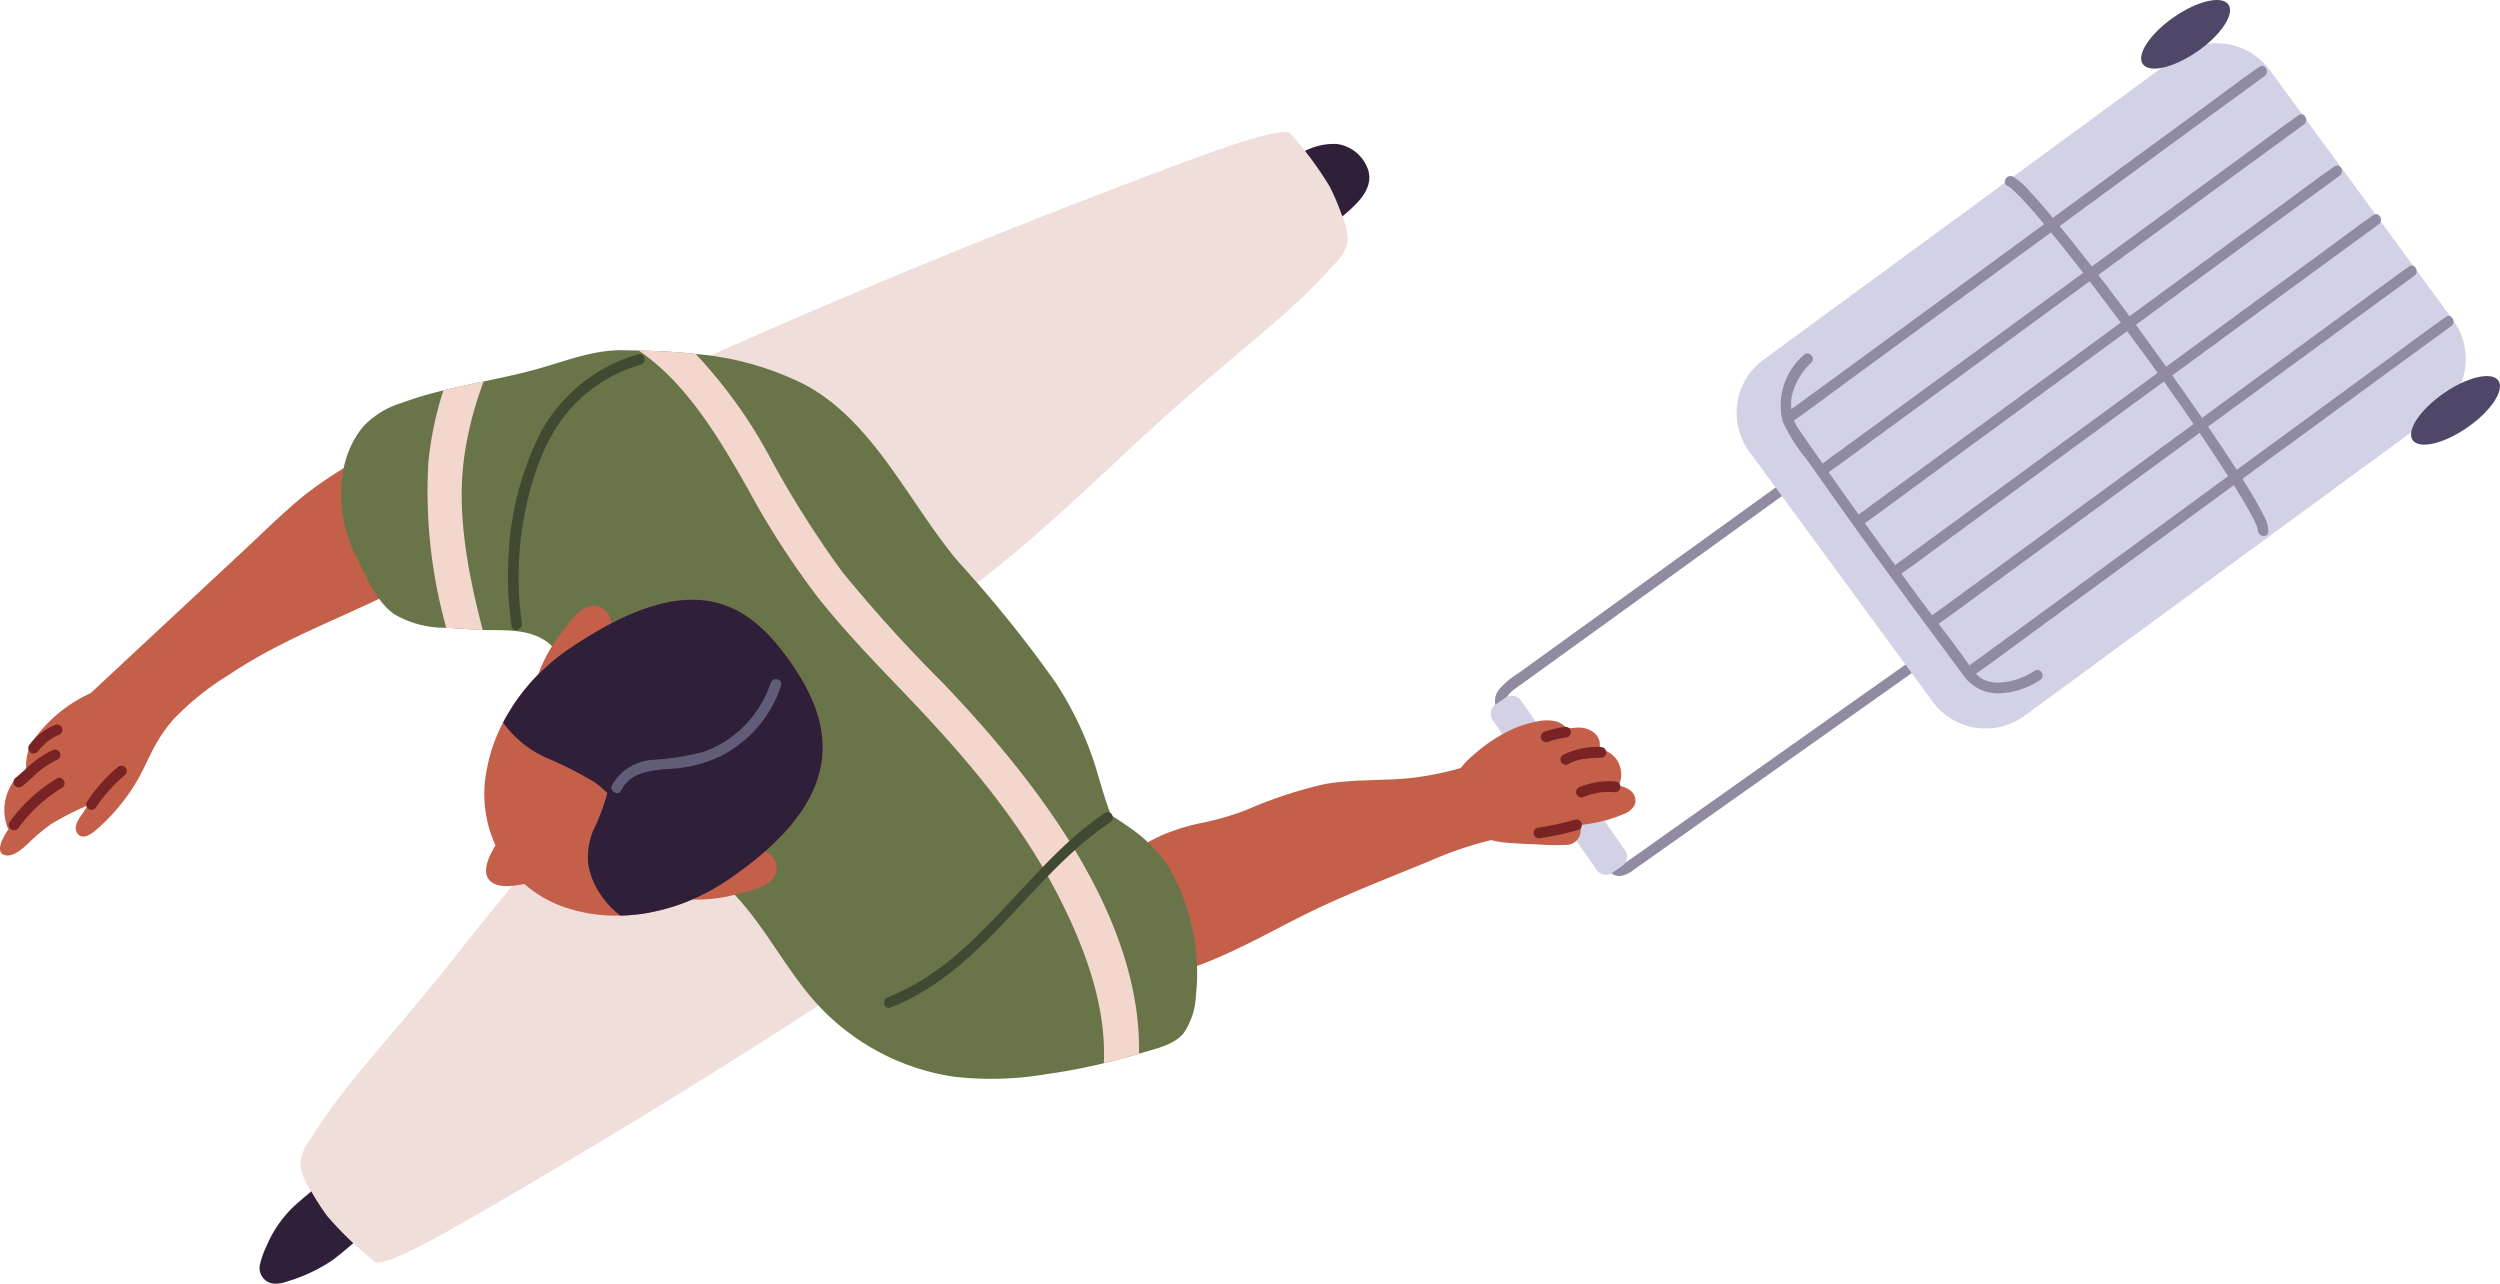 <svg id="illust" xmlns="http://www.w3.org/2000/svg" xmlns:xlink="http://www.w3.org/1999/xlink" width="190" height="97.563" viewBox="0 0 190 97.563">
  <defs>
    <clipPath id="clip-path">
      <rect id="사각형_2096" data-name="사각형 2096" width="190" height="97.563" fill="none"/>
    </clipPath>
  </defs>
  <g id="그룹_2892" data-name="그룹 2892" clip-path="url(#clip-path)">
    <path id="패스_9831" data-name="패스 9831" d="M327.485,139.629a.948.948,0,0,0,1.08.744,2.012,2.012,0,0,0,.884-.408c.143-.1.284-.2.426-.3l1.947-1.376,7-4.952,8.875-6.281,7.872-5.57c1.376-.974,2.759-1.939,4.13-2.92l.109-.076c.427-.3.027-1.008-.4-.708-1.105.772-2.2,1.556-3.3,2.335l-7.278,5.15-8.662,6.13-7.454,5.275c-1.218.862-2.428,1.735-3.655,2.584-.158.109-.722.535-.779.168-.08-.518-.867-.307-.788.207" transform="translate(-205.354 -73.812)" fill="#908ba0"/>
    <path id="패스_9832" data-name="패스 9832" d="M305.6,105.057c-.487-.671.686-1.343,1.2-1.715l2-1.447,6.845-4.945,8.435-6.092,7.383-5.333c1.228-.887,2.5-1.738,3.691-2.669.023-.018.047-.034.07-.052.412-.312.015-1.023-.4-.708-1.039.787-2.114,1.531-3.171,2.294l-7.328,5.293L315.711,95.9l-7.14,5.158-2.111,1.526a6.144,6.144,0,0,0-1.517,1.281,1.382,1.382,0,0,0-.056,1.594c.3.42,1.015.022.708-.4" transform="translate(-191.044 -51.432)" fill="#908ba0"/>
    <path id="패스_9833" data-name="패스 9833" d="M306.1,142.158l7.893,11.371a.865.865,0,0,1-.217,1.2l-.738.512a.864.864,0,0,1-1.2-.217l-7.893-11.371a.865.865,0,0,1,.217-1.2l.738-.513a.864.864,0,0,1,1.2.217" transform="translate(-190.494 -88.911)" fill="#d3d1e5"/>
    <path id="패스_9834" data-name="패스 9834" d="M241.429,151.631a33.414,33.414,0,0,0-6,1.979,21.693,21.693,0,0,1-3.041.914,16.044,16.044,0,0,0-3.125.9,14.807,14.807,0,0,0-2.555,1.413,5.945,5.945,0,0,0-1.732,1.758,5.578,5.578,0,0,0,.2,5.228c.491.983,1.048,3.252,2.483,3.115a7.893,7.893,0,0,0,1.83-.706c.842-.295,1.687-.573,2.521-.889,3.284-1.246,6.212-3.052,9.389-4.511,2.622-1.2,5.309-2.251,7.976-3.346a28.613,28.613,0,0,1,4.672-1.592,7.018,7.018,0,0,0,1.307.211c.728.058,1.459.093,2.189.12a20.4,20.4,0,0,0,2.208.04,1.1,1.1,0,0,0,1.09-1.027,3.244,3.244,0,0,0,.04-.49,14.381,14.381,0,0,0,1.84-.349,9.49,9.49,0,0,0,1.354-.467,1.6,1.6,0,0,0,.857-.663.935.935,0,0,0-.218-1.064,1.66,1.66,0,0,0-.98-.427,2.013,2.013,0,0,0-.121-1.954,1.9,1.9,0,0,0-.979-.756c-.148-.058-.285-.1-.322-.275-.026-.121,0-.254-.026-.377a1.19,1.19,0,0,0-.361-.635,1.9,1.9,0,0,0-1.421-.428c-.285.012-.6.109-.84-.086a1.887,1.887,0,0,0-.6-.37,3.178,3.178,0,0,0-1.558-.007,7.8,7.8,0,0,0-1.737.53,11.8,11.8,0,0,0-3.01,1.956,6.374,6.374,0,0,0-1.024,1.042,22.863,22.863,0,0,1-4.177.8c-2.039.159-4.1.069-6.12.414" transform="translate(-140.717 -92.049)" fill="#c45f49"/>
    <path id="패스_9835" data-name="패스 9835" d="M266.152,35.085c1.126-.971,2.879-2.282,2.185-3.966a2.9,2.9,0,0,0-2.319-1.793,4.816,4.816,0,0,0-1.967.33c-1.076.4-2.4,1.375-1.588,2.635a20.345,20.345,0,0,0,1.293,1.659,9.027,9.027,0,0,0,.8.887c.551.524.96.8,1.6.248" transform="translate(-164.426 -18.384)" fill="#301f38"/>
    <path id="패스_9836" data-name="패스 9836" d="M53.933,247.1a2.55,2.55,0,0,0,1.152-.18A12.48,12.48,0,0,0,58.5,245.3a32.571,32.571,0,0,0,2.829-2.453c.375-.344.9-.7.906-1.265a2.787,2.787,0,0,0-.729-1.518,5.145,5.145,0,0,0-1.384-1.243,1.443,1.443,0,0,0-1.406-.227,7.77,7.77,0,0,0-1.53,1.22c-.522.444-1.053.88-1.564,1.337a8.881,8.881,0,0,0-2.168,3.1,6.528,6.528,0,0,0-.48,1.325,1.193,1.193,0,0,0,.964,1.523" transform="translate(-33.197 -149.549)" fill="#301f38"/>
    <path id="패스_9837" data-name="패스 9837" d="M66.855,185.664c.7.435,5.259-2.16,7.554-3.486q9.522-5.5,18.845-11.34t18.428-12.005a.394.394,0,0,0,.168-.512,13.161,13.161,0,0,0-4.021-4.94,47.257,47.257,0,0,0-4.927-3.307q-2.7-1.654-5.448-3.211t-5.559-3.015a4.178,4.178,0,0,0-2.293-.7,1.709,1.709,0,0,0-1.525,1.22c-.016.067-10.269,11.856-14.635,17.473-2.179,2.8-4.491,5.485-6.778,8.2-1.14,1.352-2.257,2.726-3.289,4.163-.506.705-.992,1.425-1.449,2.164a3.489,3.489,0,0,0-.758,1.906,4.751,4.751,0,0,0,.83,2,17.385,17.385,0,0,0,1.227,1.907,26.611,26.611,0,0,0,3.631,3.479" transform="translate(-38.355 -89.759)" fill="#f0dedb"/>
    <path id="패스_9838" data-name="패스 9838" d="M180.636,27.022c-.618-.546-5.546,1.251-8.031,2.174Q162.3,33.028,152.13,37.226t-20.176,8.756a.4.4,0,0,0-.252.476A13.161,13.161,0,0,0,134.842,52a47.3,47.3,0,0,0,4.305,4.084q2.381,2.081,4.835,4.077t4.977,3.9a4.176,4.176,0,0,0,2.144,1.071,1.708,1.708,0,0,0,1.707-.948.387.387,0,0,0,.033-.182q.549-.352,1.089-.717c5.915-4,10.984-9.074,16.228-13.883,2.617-2.4,5.344-4.657,8.054-6.951,1.35-1.143,2.68-2.311,3.938-3.555.616-.611,1.216-1.24,1.79-1.891a3.49,3.49,0,0,0,1.067-1.753,4.755,4.755,0,0,0-.484-2.112,17.408,17.408,0,0,0-.891-2.085,26.622,26.622,0,0,0-3-4.038" transform="translate(-82.579 -16.881)" fill="#f0dedb"/>
    <path id="패스_9839" data-name="패스 9839" d="M127.021,152.242c-2.125,3.356-3.988,6.88-6.374,10.065-.313.418.4.817.708.4,2.386-3.184,4.249-6.709,6.374-10.065.28-.442-.428-.845-.708-.4" transform="translate(-75.606 -95.347)" fill="#bfa39f"/>
    <path id="패스_9840" data-name="패스 9840" d="M14.321,99.691l-7.436,6.926a10.91,10.91,0,0,0-4.264,3.461A3.431,3.431,0,0,0,2,112.392a3.726,3.726,0,0,0-1.4,4.5.191.191,0,0,0,.046.057c-.567.85-.994,1.8-.254,1.981.618.155,1.33-.51,1.743-.882a14.038,14.038,0,0,1,1.775-1.5,23.418,23.418,0,0,1,2.751-1.4c-.077.132-.153.264-.235.393-.281.445-.916,1.124-.568,1.694.362.592,1.046.116,1.406-.191a14.781,14.781,0,0,0,3.253-3.941c.445-.785.791-1.619,1.218-2.412a11.273,11.273,0,0,1,1.465-2.1,20.572,20.572,0,0,1,4.136-3.33c4.148-2.8,8.67-4.355,13.073-6.6,1.047-.534,2.073-1.105,3.093-1.689a12.922,12.922,0,0,0,3.885-1.527,4.845,4.845,0,0,0,1.783-1.541,2.824,2.824,0,0,0,.146-2.173A8.017,8.017,0,0,0,36.871,87.7c-1.076-.955-2.649-1.924-4.153-1.63a8.647,8.647,0,0,0-2.366,1.1c-.856.47-1.714.938-2.569,1.411a31.027,31.027,0,0,0-4.773,3.091C21.5,92.916,20.1,94.307,18.67,95.64l-4.349,4.051" transform="translate(0 -53.936)" fill="#c45f49"/>
    <path id="패스_9841" data-name="패스 9841" d="M74.037,75.4a28.177,28.177,0,0,1,3.25-.976l.035-.01c1.005-.248,2.018-.459,3.031-.671,1.23-.26,2.459-.519,3.674-.839,2.287-.6,4.484-1.564,6.874-1.535.4.007.811.012,1.217.023,1.442.033,2.9.1,4.341.261a22.691,22.691,0,0,1,8.267,2.317c5.261,2.776,7.991,9.094,11.706,13.485A93.643,93.643,0,0,1,123.8,96.6a25.623,25.623,0,0,1,3.017,6.318c.391,1.259.732,2.552,1.208,3.785q.7.434,1.371.913a11,11,0,0,1,2.831,2.756,13.439,13.439,0,0,1,1.654,3.726,15.65,15.65,0,0,1,.6,6.31,5.482,5.482,0,0,1-.952,2.891c-.773.9-2.191,1.173-3.277,1.505-.032.008-.064.021-.1.029-.883.27-1.778.511-2.677.726-1.448.346-2.913.627-4.388.833a24.947,24.947,0,0,1-7.017.187,17.612,17.612,0,0,1-10.713-5.9c-2.966-3.432-4.849-8.121-9.015-10.349a.361.361,0,0,1-.166-.186c-.126-.075-.252-.15-.372-.229-3.562-2.373-4.961-6.666-6.6-10.387a15.161,15.161,0,0,0-3.871-5.864c-1.434-1.157-3.3-.995-5.055-1.036-.311-.007-.618-.021-.919-.048-.6-.053-1.228-.079-1.853-.119a7.633,7.633,0,0,1-3.928-1.016c-1.37-.932-2.176-2.914-2.922-4.39-1.5-2.976-1.71-7.188.538-9.88A6.552,6.552,0,0,1,74.037,75.4" transform="translate(-43.591 -44.751)" fill="#697549"/>
    <path id="패스_9842" data-name="패스 9842" d="M88.26,78.413l.035-.01c1.006-.248,2.018-.46,3.031-.671a26.675,26.675,0,0,0-1.511,5.96c-.531,4.227.332,8.682,1.437,12.933-.311-.007-.617-.021-.919-.048-.6-.053-1.228-.079-1.853-.118a38.525,38.525,0,0,1-1.356-12.636,26.3,26.3,0,0,1,1.138-5.409" transform="translate(-54.564 -48.744)" fill="#f3d7cd"/>
    <path id="패스_9843" data-name="패스 9843" d="M130.126,71.428c1.442.033,2.9.1,4.341.261a36.986,36.986,0,0,1,5.509,7.6,76.241,76.241,0,0,0,5.666,9.005,113.278,113.278,0,0,0,7.624,8.411c6.832,7.157,15.089,17.55,14.9,28.169-.884.27-1.778.511-2.677.726.207-4.378-1.457-8.806-3.417-12.653-3.052-5.993-7.366-10.919-11.99-15.736-2.126-2.216-4.262-4.443-6.188-6.844a62.034,62.034,0,0,1-5.4-8.322c-2.189-3.855-4.659-8.1-8.364-10.62" transform="translate(-81.599 -44.791)" fill="#f3d7cd"/>
    <path id="패스_9844" data-name="패스 9844" d="M105.281,125.888c9.438-6.379,13.651-3.47,16.95,1.4s3.867,10.241-5.017,16.249a16.251,16.251,0,0,1-2.966,1.586c-.044.017-.075.033-.115.048-.192.078-.392.151-.585.22a14.838,14.838,0,0,1-1.988.55c-.143.035-.292.06-.44.088-.308.051-.611.1-.915.125a10.968,10.968,0,0,1-1.143.07,11.374,11.374,0,0,1-1.683-.066,11.526,11.526,0,0,1-2.1-.428,9.144,9.144,0,0,1-5.008-3.6,9.4,9.4,0,0,1-1.294-7.263,12.179,12.179,0,0,1,.728-2.351c.135-.326.289-.646.456-.966s.354-.64.55-.952c.043-.072.085-.138.125-.207.059-.1.128-.2.193-.3.014-.019.026-.037.037-.054.256-.373.534-.741.83-1.1.136-.164.273-.329.417-.489a16.161,16.161,0,0,1,2.964-2.572" transform="translate(-61.928 -76.642)" fill="#c45f49"/>
    <path id="패스_9845" data-name="패스 9845" d="M99.362,173.924c.72.72,2.307.3,3.178.119a.355.355,0,0,0,.2-.094c.1-.116.022-.293-.059-.424l-.845-1.366c-.249-.4-.99-1.9-1.646-1.469a.926.926,0,0,0-.252.292c-.442.7-1.34,2.181-.58,2.941" transform="translate(-62.123 -106.987)" fill="#c45f49"/>
    <path id="패스_9846" data-name="패스 9846" d="M138.221,176.864s.007,0,.012,0a11.244,11.244,0,0,0,4.016-.408c1.039-.265,2.829-.564,2.9-1.934a1.377,1.377,0,0,0-.84-1.268,2.313,2.313,0,0,0-1.686-.034,15.124,15.124,0,0,0-2.053.878c-.677.322-1.347.659-2.015,1-.476.244-1.523.6-1.148,1.325a.807.807,0,0,0,.811.437" transform="translate(-86.116 -108.535)" fill="#c45f49"/>
    <path id="패스_9847" data-name="패스 9847" d="M109.287,129.968c.531.625,1.256-.208,1.663-.555.571-.487,1.139-.977,1.695-1.48a15.056,15.056,0,0,0,1.595-1.562,2.31,2.31,0,0,0,.612-1.571,1.377,1.377,0,0,0-.851-1.26c-1.294-.455-2.255,1.085-2.9,1.944a11.254,11.254,0,0,0-1.911,3.556s0,.008,0,.012a.807.807,0,0,0,.094.917" transform="translate(-68.409 -77.416)" fill="#c45f49"/>
    <path id="패스_9848" data-name="패스 9848" d="M107.65,125.888c9.438-6.379,13.651-3.47,16.95,1.4s3.867,10.241-5.017,16.249a16.251,16.251,0,0,1-2.966,1.586c-.044.017-.075.033-.115.048-.192.078-.392.151-.585.22a14.838,14.838,0,0,1-1.988.55c-.143.035-.292.06-.44.088-.308.051-.611.1-.915.125a10.968,10.968,0,0,1-1.143.07,7,7,0,0,1-1.454-1.546,5.614,5.614,0,0,1-.977-2.424,5.243,5.243,0,0,1,.343-2.4,16.75,16.75,0,0,0,1.114-2.939,7.833,7.833,0,0,0-1.008-.844,29.429,29.429,0,0,0-3.68-1.861,8.071,8.071,0,0,1-3.235-2.656q.256-.483.55-.952c.043-.072.085-.138.125-.207.059-.1.128-.2.193-.3.014-.019.026-.037.037-.054.256-.373.534-.741.83-1.1.136-.164.273-.329.417-.489a16.161,16.161,0,0,1,2.964-2.572" transform="translate(-64.297 -76.642)" fill="#301f38"/>
    <path id="패스_9849" data-name="패스 9849" d="M125.369,146.854c.664-1.4,2.333-1.533,3.691-1.634a10.04,10.04,0,0,0,3.719-.9,9.2,9.2,0,0,0,4.724-5.424c.16-.5-.627-.7-.788-.207a8.364,8.364,0,0,1-5.1,5.241,20.152,20.152,0,0,1-3.916.61,3.816,3.816,0,0,0-3.039,1.913c-.223.47.483.877.708.4" transform="translate(-78.144 -86.788)" fill="#615c78"/>
    <path id="패스_9850" data-name="패스 9850" d="M196.972,165.532c-6,4.031-9.582,11.3-16.512,14.013-.483.189-.281.978.206.788,7.06-2.759,10.613-10,16.708-14.093.433-.291.033-1-.4-.708" transform="translate(-112.989 -103.757)" fill="#404a32"/>
    <path id="패스_9851" data-name="패스 9851" d="M104.575,92.619a25.271,25.271,0,0,1,.337-8.924c.669-3.048,1.806-6.051,4.157-8.2a11.524,11.524,0,0,1,4.546-2.545c.5-.147.3-.935-.207-.788a12.368,12.368,0,0,0-7.357,5.857,22.925,22.925,0,0,0-2.481,9.37,26.328,26.328,0,0,0,.216,5.434c.073.519.86.307.788-.207" transform="translate(-64.913 -45.241)" fill="#404a32"/>
    <path id="패스_9852" data-name="패스 9852" d="M315.691,167.014a22.743,22.743,0,0,1-2.854.619.409.409,0,0,0-.291.5.419.419,0,0,0,.5.29,22.759,22.759,0,0,0,2.854-.619.407.407,0,0,0-.207-.788" transform="translate(-195.981 -104.721)" fill="#792324"/>
    <path id="패스_9853" data-name="패스 9853" d="M324.169,159.227a5.75,5.75,0,0,0-2.761.453.408.408,0,0,0-.153.555.419.419,0,0,0,.555.153c.009,0,.1-.04.047-.02l.031-.012.145-.053q.154-.054.312-.1a5.359,5.359,0,0,1,.622-.136l.068-.01c.076-.012-.031,0,.016,0l.154-.016q.154-.014.309-.019a5.386,5.386,0,0,1,.654.021.408.408,0,0,0,.407-.407.418.418,0,0,0-.407-.407" transform="translate(-201.419 -99.834)" fill="#792324"/>
    <path id="패스_9854" data-name="패스 9854" d="M321.114,152.239a5.821,5.821,0,0,0-2.847.585.407.407,0,1,0,.4.708,3.015,3.015,0,0,1,.292-.152l.067-.029c-.071.031.006,0,.021-.007q.077-.029.154-.054a4.315,4.315,0,0,1,.643-.149l.147-.022c-.073.01.012,0,.026,0l.074-.008c.111-.011.223-.02.335-.027.229-.015.458-.022.687-.028a.407.407,0,0,0,0-.814" transform="translate(-199.448 -95.465)" fill="#792324"/>
    <path id="패스_9855" data-name="패스 9855" d="M315.789,148.148a7.748,7.748,0,0,0-1.476.349.435.435,0,0,0-.251.193.407.407,0,0,0,.457.595,7.749,7.749,0,0,1,1.476-.349.408.408,0,0,0,.251-.193.407.407,0,0,0-.153-.555.48.48,0,0,0-.3-.04" transform="translate(-196.907 -92.895)" fill="#792324"/>
    <path id="패스_9856" data-name="패스 9856" d="M2.524,162.282a11.315,11.315,0,0,1,3.289-3.024c.448-.272.046-.98-.4-.708a12.357,12.357,0,0,0-3.595,3.33.41.41,0,0,0,.153.555.417.417,0,0,0,.555-.153" transform="translate(-1.103 -99.384)" fill="#792324"/>
    <path id="패스_9857" data-name="패스 9857" d="M3.327,155.589c.5-.351.9-.8,1.366-1.189a6.715,6.715,0,0,1,1.4-.876.411.411,0,0,0,.153-.555.415.415,0,0,0-.555-.153,7.554,7.554,0,0,0-1.472.929c-.447.357-.822.8-1.29,1.136a.419.419,0,0,0-.153.555.41.41,0,0,0,.555.153" transform="translate(-1.706 -95.797)" fill="#792324"/>
    <path id="패스_9858" data-name="패스 9858" d="M6.442,149.755a4.943,4.943,0,0,1,.788-.8c.023-.018.021-.017-.006,0l.066-.048.1-.07q.118-.081.242-.153a4.517,4.517,0,0,1,.511-.258.408.408,0,0,0,.153-.555.419.419,0,0,0-.555-.153,4.76,4.76,0,0,0-1.874,1.459.418.418,0,0,0,0,.575.411.411,0,0,0,.575,0" transform="translate(-3.606 -92.603)" fill="#792324"/>
    <path id="패스_9859" data-name="패스 9859" d="M18.324,159.19a11.452,11.452,0,0,1,2.207-2.458.41.41,0,0,0,0-.575.415.415,0,0,0-.576,0,12.2,12.2,0,0,0-2.339,2.632.411.411,0,0,0,.153.555.415.415,0,0,0,.555-.153" transform="translate(-11.012 -97.849)" fill="#792324"/>
    <path id="패스_9860" data-name="패스 9860" d="M394.439,10.86l13.92,18.987a5,5,0,0,1-1.077,6.994L375.8,59.922a5,5,0,0,1-6.994-1.077L354.885,39.858a5,5,0,0,1,1.077-6.994L387.445,9.783a5,5,0,0,1,6.994,1.077" transform="translate(-221.932 -5.527)" fill="#d3d1e5"/>
    <path id="패스_9861" data-name="패스 9861" d="M382.131,96.141a5.317,5.317,0,0,1-2.681.907,2.722,2.722,0,0,1-1.31-.276,3.18,3.18,0,0,1-.982-1.043c-1.329-1.893-2.785-3.7-4.151-5.57-2.935-4.009-5.836-8.048-8.654-12.14a3.4,3.4,0,0,1-.691-2.712,5.02,5.02,0,0,1,1.487-2.579c.374-.367-.2-.943-.575-.575a5.036,5.036,0,0,0-1.6,5.04,12.592,12.592,0,0,0,1.843,2.916q1.174,1.671,2.356,3.336c3.106,4.377,6.3,8.686,9.5,13a3.183,3.183,0,0,0,2.635,1.42,5.979,5.979,0,0,0,3.225-1.012c.445-.276.044-.985-.4-.708" transform="translate(-227.489 -45.171)" fill="#908ba0"/>
    <path id="패스_9862" data-name="패스 9862" d="M428.6,62.93a2.356,2.356,0,0,0-.378-1.307c-.349-.711-.76-1.393-1.173-2.068-1.31-2.139-2.728-4.214-4.161-6.273-3.262-4.685-6.634-9.319-10.254-13.735-.681-.83-1.372-1.656-2.107-2.439a5.409,5.409,0,0,0-1.341-1.187c-.465-.236-.871.47-.4.708a1.184,1.184,0,0,1,.384.28c.224.2.434.41.641.626.6.629,1.171,1.293,1.73,1.961,1.636,1.957,3.193,3.981,4.726,6.02,3.313,4.4,6.565,8.886,9.516,13.544.532.839,1.058,1.686,1.526,2.563.081.151.159.3.234.458.031.064.061.128.091.192.013.029.091.214.054.121.039.1.074.2.1.3.01.037.036.181.012.03.007.044-.012.152.012,0-.078.512.709.726.788.207" transform="translate(-256.21 -22.495)" fill="#908ba0"/>
    <path id="패스_9863" data-name="패스 9863" d="M401.62,91.606c1.307-.91,2.578-1.875,3.863-2.815q4.263-3.117,8.524-6.239l10.153-7.438q4.444-3.255,8.889-6.508,2.293-1.678,4.59-3.35l.126-.09c.427-.3.028-1.008-.4-.708-1.307.91-2.578,1.875-3.863,2.815q-4.263,3.118-8.524,6.24L414.822,80.95q-4.444,3.255-8.889,6.508-2.293,1.677-4.59,3.349l-.126.09c-.427.3-.028,1.008.4.708" transform="translate(-251.479 -40.375)" fill="#908ba0"/>
    <path id="패스_9864" data-name="패스 9864" d="M393.992,81.377c1.314-.915,2.591-1.886,3.884-2.83q4.264-3.119,8.526-6.241l10.15-7.435q4.444-3.256,8.89-6.509,2.3-1.685,4.612-3.365l.126-.09c.427-.3.028-1.007-.4-.708-1.314.915-2.591,1.886-3.884,2.831q-4.264,3.119-8.526,6.241L407.217,70.7q-4.444,3.255-8.889,6.509-2.3,1.685-4.612,3.366l-.126.09c-.427.3-.028,1.008.4.708" transform="translate(-246.696 -33.941)" fill="#908ba0"/>
    <path id="패스_9865" data-name="패스 9865" d="M386.014,71.108c1.318-.917,2.6-1.891,3.894-2.839q4.3-3.145,8.6-6.3l10.245-7.5q4.467-3.272,8.936-6.543,2.324-1.7,4.653-3.4l.125-.089c.427-.3.028-1.008-.4-.708-1.318.917-2.6,1.891-3.894,2.839q-4.3,3.145-8.6,6.3l-10.245,7.5q-4.467,3.272-8.936,6.543-2.324,1.7-4.653,3.4l-.125.089c-.427.3-.028,1.008.4.708" transform="translate(-241.693 -27.38)" fill="#908ba0"/>
    <path id="패스_9866" data-name="패스 9866" d="M378.764,60.993c1.314-.915,2.591-1.886,3.884-2.831q4.264-3.119,8.526-6.241l10.15-7.435q4.444-3.256,8.889-6.509,2.3-1.686,4.612-3.366l.126-.09c.427-.3.028-1.007-.4-.708-1.314.915-2.591,1.886-3.884,2.83q-4.264,3.119-8.526,6.241l-10.15,7.435q-4.444,3.255-8.889,6.509-2.3,1.685-4.612,3.366l-.126.09c-.427.3-.028,1.008.4.708" transform="translate(-237.147 -21.159)" fill="#908ba0"/>
    <path id="패스_9867" data-name="패스 9867" d="M370.711,50.744c1.349-.939,2.661-1.934,3.987-2.9q4.32-3.158,8.636-6.321l10.239-7.5q4.464-3.27,8.93-6.539,2.286-1.673,4.575-3.341c.038-.028.076-.055.114-.082.427-.3.028-1.008-.4-.708-1.3.905-2.563,1.867-3.841,2.8q-4.282,3.133-8.561,6.268l-10.235,7.5q-4.5,3.294-9,6.585-2.353,1.721-4.712,3.436l-.136.1c-.427.3-.028,1.007.4.708" transform="translate(-232.097 -14.597)" fill="#908ba0"/>
    <path id="패스_9868" data-name="패스 9868" d="M364.679,40.359c1.294-.9,2.553-1.858,3.826-2.789q4.2-3.07,8.393-6.145l10.081-7.387q4.378-3.207,8.757-6.413,2.274-1.664,4.553-3.323l.128-.091c.427-.3.028-1.008-.4-.708-1.294.9-2.553,1.858-3.825,2.788q-4.2,3.071-8.393,6.145l-10.082,7.387q-4.378,3.207-8.757,6.413Q366.683,37.9,364.4,39.56l-.128.091c-.427.3-.028,1.007.4.708" transform="translate(-228.314 -8.422)" fill="#908ba0"/>
    <path id="패스_9869" data-name="패스 9869" d="M493.839,77.952c1.8-1.249,3.66-1.68,4.157-.963s-.557,2.31-2.356,3.558-3.66,1.68-4.157.963.557-2.31,2.356-3.558" transform="translate(-308.12 -48.061)" fill="#4e4767"/>
    <path id="패스_9870" data-name="패스 9870" d="M438.829,1.309c1.8-1.249,3.66-1.68,4.157-.963s-.558,2.309-2.356,3.558-3.66,1.68-4.157.963.558-2.31,2.356-3.558" transform="translate(-273.624 0)" fill="#4e4767"/>
  </g>
</svg>

